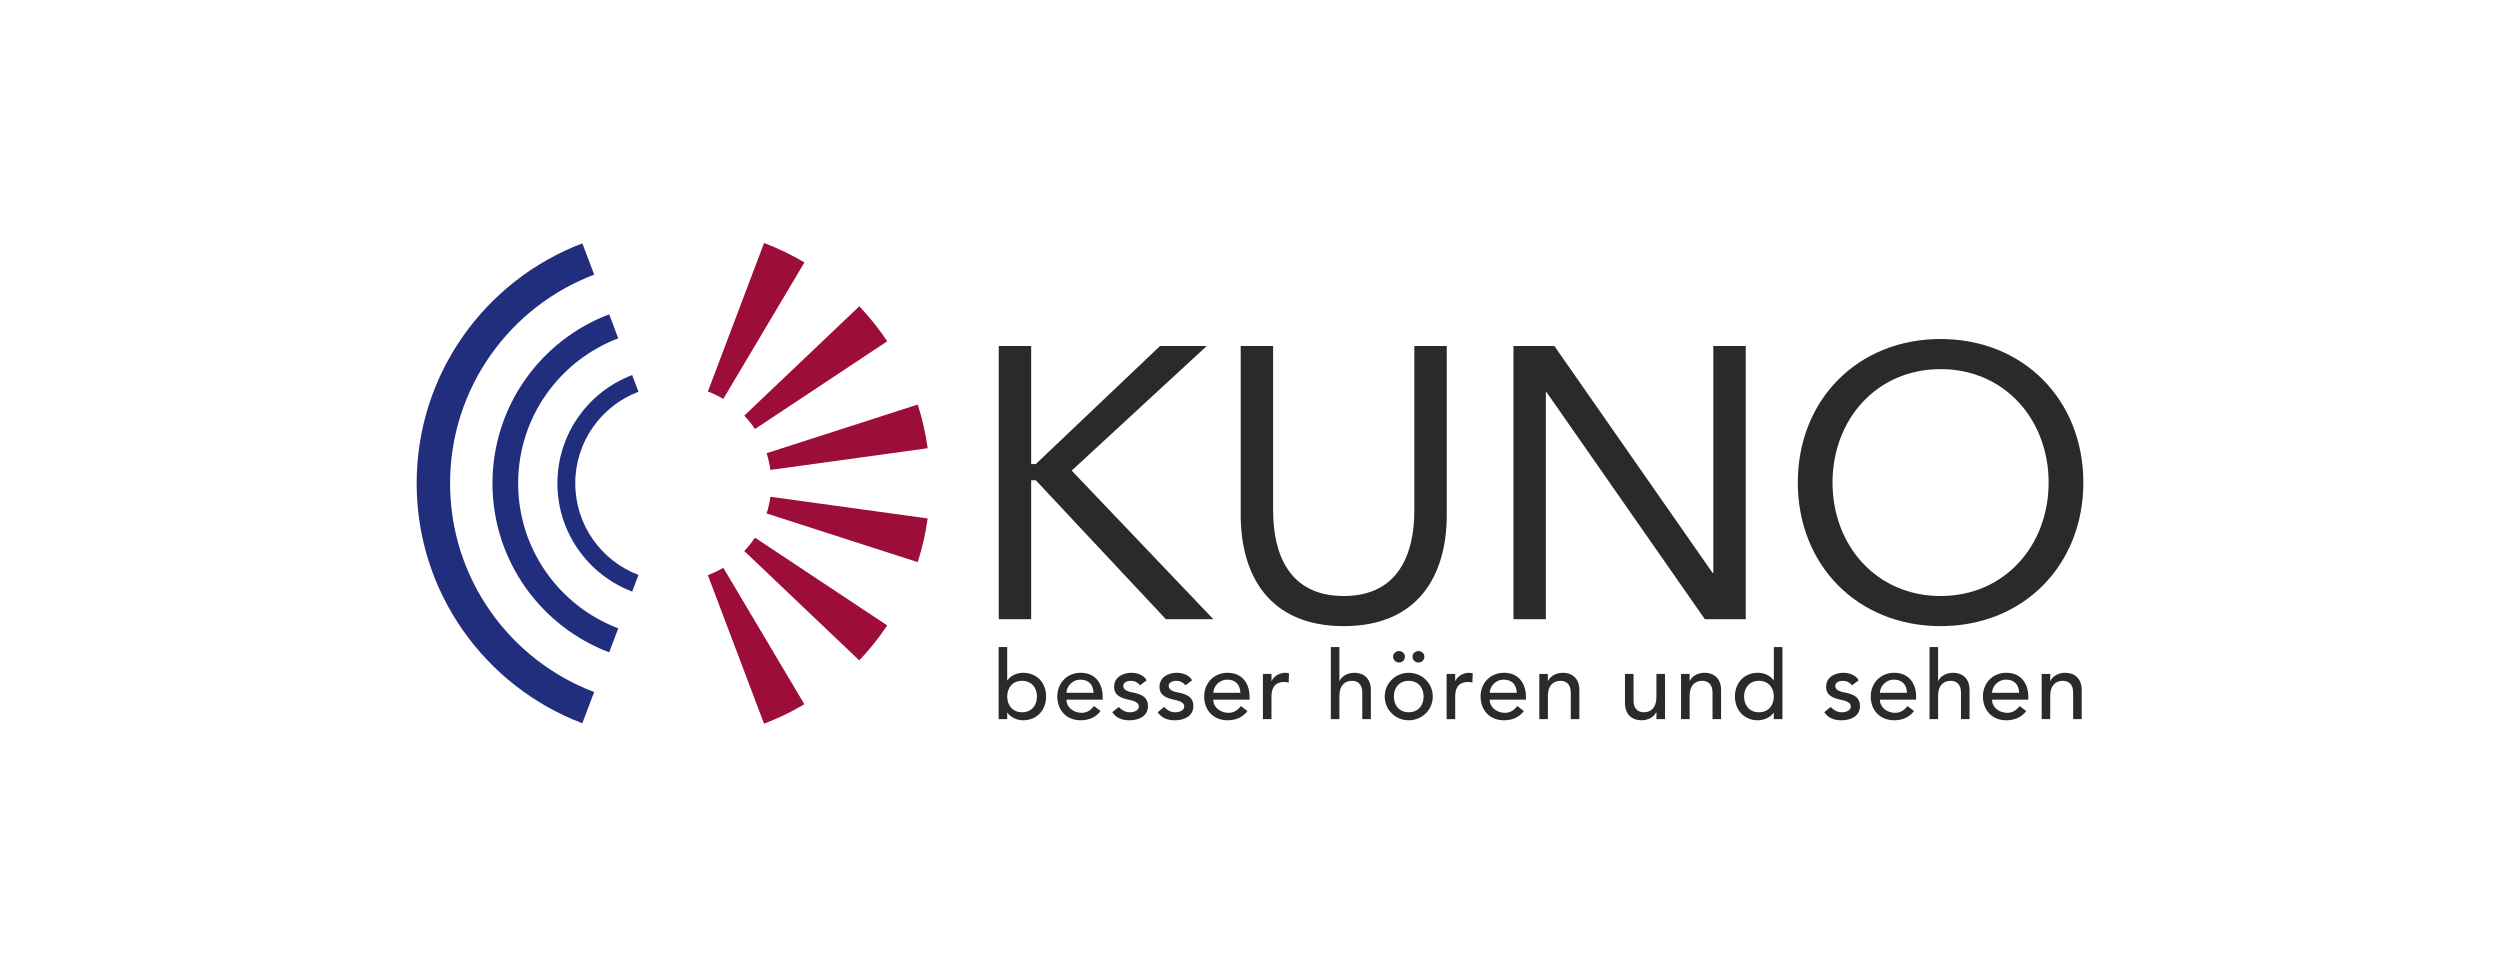 <?xml version="1.0" encoding="UTF-8"?>
<!DOCTYPE svg PUBLIC "-//W3C//DTD SVG 1.1//EN" "http://www.w3.org/Graphics/SVG/1.1/DTD/svg11.dtd">
<!-- Creator: CorelDRAW 2021 (64-Bit) -->
<svg xmlns="http://www.w3.org/2000/svg" xml:space="preserve" width="750px" height="290px" version="1.1" style="shape-rendering:geometricPrecision; text-rendering:geometricPrecision; image-rendering:optimizeQuality; fill-rule:evenodd; clip-rule:evenodd"
viewBox="0 0 749.54 289.82"
 xmlns:xlink="http://www.w3.org/1999/xlink"
 xmlns:xodm="http://www.corel.com/coreldraw/odm/2003">
 <defs>
  <style type="text/css">
   <![CDATA[
    .fil4 {fill:none}
    .fil1 {fill:#2B2A29}
    .fil0 {fill:#2B2A29;fill-rule:nonzero}
    .fil2 {fill:#212E7D;fill-rule:nonzero}
    .fil3 {fill:#9D0D39;fill-rule:nonzero}
   ]]>
  </style>
 </defs>
 <g id="Ebene_x0020_1">
  <g id="_1477786670016">
   <polygon class="fil0" points="299.44,185.64 309.16,185.64 309.16,143.99 310.55,143.99 349.54,185.64 363.77,185.64 321.31,141.09 361.8,103.73 347.8,103.73 310.55,139.13 309.16,139.13 309.16,103.73 299.44,103.73 "/>
   <path class="fil0" d="M433.76 103.73l-9.72 0 0 49.28c0,13.19 -4.86,25.68 -21.17,25.68 -16.32,0 -21.17,-12.49 -21.17,-25.68l0 -49.28 -9.72 0 0 50.67c0,17.82 8.33,33.32 30.89,33.32 22.55,0 30.89,-15.5 30.89,-33.32l0 -50.67z"/>
   <polygon class="fil0" points="453.76,185.64 463.47,185.64 463.47,117.61 463.7,117.61 511.14,185.64 523.4,185.64 523.4,103.73 513.68,103.73 513.68,171.75 513.45,171.75 466.02,103.73 453.76,103.73 "/>
   <path class="fil1" d="M581.82 187.72c24.87,0 42.8,-18.28 42.8,-43.04 0,-24.76 -17.93,-43.04 -42.8,-43.04 -24.88,0 -42.81,18.28 -42.81,43.04 0,24.76 17.93,43.04 42.81,43.04zm0 -9.03c-19.21,0 -32.4,-15.15 -32.4,-34.01 0,-18.86 13.19,-34.01 32.4,-34.01 19.2,0 32.39,15.15 32.39,34.01 0,18.86 -13.19,34.01 -32.39,34.01z"/>
   <path class="fil1" d="M299.41 215.61l2.57 0 0 -1.94 0.06 0c1,1.45 2.88,2.28 4.71,2.28 4.2,0 6.89,-3.11 6.89,-7.12 0,-4.06 -2.71,-7.12 -6.89,-7.12 -1.94,0 -3.8,0.89 -4.71,2.29l-0.06 0 0 -10 -2.57 0 0 21.61zm7.03 -2.06c-2.75,0 -4.46,-1.97 -4.46,-4.72 0,-2.74 1.71,-4.71 4.46,-4.71 2.74,0 4.46,1.97 4.46,4.71 0,2.75 -1.72,4.72 -4.46,4.72z"/>
   <path class="fil1" d="M330.6 209.78l0 -0.92c0,-3.49 -1.83,-7.15 -6.61,-7.15 -4.05,0 -7,3.06 -7,7.12 0,4.03 2.69,7.12 6.98,7.12 2.6,0 4.57,-0.91 6,-2.77l-1.95 -1.49c-1,1.23 -2.14,2.03 -3.71,2.03 -2.37,0 -4.57,-1.57 -4.57,-3.94l10.86 0zm-10.86 -2.06c0,-1.8 1.65,-3.95 4.2,-3.95 2.6,0 3.86,1.69 3.91,3.95l-8.11 0z"/>
   <path class="fil0" d="M343.81 203.94c-0.97,-1.6 -2.83,-2.23 -4.63,-2.23 -2.54,0 -5.15,1.35 -5.15,4.18 0,2.6 1.95,3.31 4.15,3.86 1.11,0.25 3.26,0.54 3.26,2.09 0,1.17 -1.43,1.71 -2.75,1.71 -1.48,0 -2.46,-0.77 -3.28,-1.6l-1.95 1.6c1.35,1.83 3,2.4 5.23,2.4 2.69,0 5.49,-1.2 5.49,-4.26 0,-2.54 -1.71,-3.4 -3.94,-3.94 -1.15,-0.26 -3.46,-0.49 -3.46,-2.12 0,-0.97 1.06,-1.51 2.26,-1.51 1.28,0 2.17,0.6 2.77,1.34l2 -1.52z"/>
   <path class="fil0" d="M357.42 203.94c-0.97,-1.6 -2.83,-2.23 -4.63,-2.23 -2.54,0 -5.15,1.35 -5.15,4.18 0,2.6 1.95,3.31 4.15,3.86 1.11,0.25 3.26,0.54 3.26,2.09 0,1.17 -1.43,1.71 -2.75,1.71 -1.48,0 -2.46,-0.77 -3.28,-1.6l-1.95 1.6c1.35,1.83 3,2.4 5.23,2.4 2.69,0 5.49,-1.2 5.49,-4.26 0,-2.54 -1.71,-3.4 -3.94,-3.94 -1.15,-0.26 -3.46,-0.49 -3.46,-2.12 0,-0.97 1.06,-1.51 2.26,-1.51 1.28,0 2.17,0.6 2.77,1.34l2 -1.52z"/>
   <path class="fil1" d="M374.64 209.78l0 -0.92c0,-3.49 -1.83,-7.15 -6.61,-7.15 -4.06,0 -7,3.06 -7,7.12 0,4.03 2.69,7.12 6.97,7.12 2.61,0 4.58,-0.91 6.01,-2.77l-1.95 -1.49c-1,1.23 -2.14,2.03 -3.71,2.03 -2.38,0 -4.58,-1.57 -4.58,-3.94l10.87 0zm-10.87 -2.06c0,-1.8 1.66,-3.95 4.2,-3.95 2.61,0 3.86,1.69 3.92,3.95l-8.12 0z"/>
   <path class="fil0" d="M378.64 215.61l2.57 0 0 -6.81c0,-2.97 1.38,-4.34 3.89,-4.34 0.4,0 0.83,0.09 1.26,0.2l0.11 -2.77c-0.34,-0.12 -0.74,-0.18 -1.14,-0.18 -1.69,0 -3.4,1.01 -4.06,2.44l-0.06 0 0 -2.09 -2.57 0 0 13.55z"/>
   <path class="fil0" d="M399 215.61l2.57 0 0 -6.98c0,-3.14 1.63,-4.51 3.78,-4.51 1.63,0 3.08,0.94 3.08,3.48l0 8.01 2.58 0 0 -8.72c0,-3.6 -2.29,-5.18 -4.92,-5.18 -2.09,0 -3.8,1.01 -4.46,2.44l-0.06 0 0 -10.15 -2.57 0 0 21.61z"/>
   <path class="fil1" d="M419.45 195.2c-0.89,0 -1.78,0.68 -1.78,1.63 0,1.02 0.75,1.8 1.78,1.8 1.03,0 1.77,-0.78 1.77,-1.8 0,-0.95 -0.89,-1.63 -1.77,-1.63zm5.83 0c-0.89,0 -1.78,0.68 -1.78,1.63 0,1.02 0.75,1.8 1.78,1.8 1.03,0 1.77,-0.78 1.77,-1.8 0,-0.95 -0.89,-1.63 -1.77,-1.63zm-7.38 13.63c0,-2.74 1.72,-4.71 4.46,-4.71 2.74,0 4.46,1.97 4.46,4.71 0,2.75 -1.72,4.72 -4.46,4.72 -2.74,0 -4.46,-1.97 -4.46,-4.72zm-2.74 0c0,3.95 3.17,7.12 7.2,7.12 4.03,0 7.21,-3.17 7.21,-7.12 0,-3.94 -3.18,-7.12 -7.21,-7.12 -4.03,0 -7.2,3.18 -7.2,7.12z"/>
   <path class="fil0" d="M433.72 215.61l2.57 0 0 -6.81c0,-2.97 1.37,-4.34 3.89,-4.34 0.4,0 0.83,0.09 1.26,0.2l0.11 -2.77c-0.34,-0.12 -0.74,-0.18 -1.14,-0.18 -1.69,0 -3.4,1.01 -4.06,2.44l-0.06 0 0 -2.09 -2.57 0 0 13.55z"/>
   <path class="fil1" d="M457.5 209.78l0 -0.92c0,-3.49 -1.82,-7.15 -6.6,-7.15 -4.06,0 -7,3.06 -7,7.12 0,4.03 2.68,7.12 6.98,7.12 2.6,0 4.57,-0.91 6,-2.77l-1.95 -1.49c-1,1.23 -2.14,2.03 -3.71,2.03 -2.38,0 -4.58,-1.57 -4.58,-3.94l10.86 0zm-10.86 -2.06c0,-1.8 1.66,-3.95 4.21,-3.95 2.6,0 3.85,1.69 3.91,3.95l-8.12 0z"/>
   <path class="fil0" d="M461.51 215.61l2.57 0 0 -6.98c0,-3.14 1.63,-4.51 3.78,-4.51 1.63,0 3.08,0.94 3.08,3.48l0 8.01 2.58 0 0 -8.72c0,-3.6 -2.29,-5.18 -4.92,-5.18 -2.08,0 -3.8,1.01 -4.46,2.44l-0.06 0 0 -2.09 -2.57 0 0 13.55z"/>
   <path class="fil0" d="M499.2 202.06l-2.58 0 0 6.97c0,3.15 -1.63,4.52 -3.77,4.52 -1.63,0 -3.09,-0.94 -3.09,-3.49l0 -8 -2.57 0 0 8.72c0,3.6 2.29,5.17 4.92,5.17 2.09,0 3.8,-1 4.46,-2.43l0.05 0 0 2.09 2.58 0 0 -13.55z"/>
   <path class="fil0" d="M504 215.61l2.58 0 0 -6.98c0,-3.14 1.63,-4.51 3.77,-4.51 1.63,0 3.09,0.94 3.09,3.48l0 8.01 2.57 0 0 -8.72c0,-3.6 -2.29,-5.18 -4.92,-5.18 -2.08,0 -3.8,1.01 -4.46,2.44l-0.05 0 0 -2.09 -2.58 0 0 13.55z"/>
   <path class="fil1" d="M534.4 194l-2.58 0 0 10 -0.05 0c-0.92,-1.4 -2.78,-2.29 -4.72,-2.29 -4.17,0 -6.89,3.06 -6.89,7.12 0,4.01 2.69,7.12 6.89,7.12 1.83,0 3.72,-0.83 4.72,-2.28l0.05 0 0 1.94 2.58 0 0 -21.61zm-7.04 19.55c-2.74,0 -4.46,-1.97 -4.46,-4.72 0,-2.74 1.72,-4.71 4.46,-4.71 2.75,0 4.46,1.97 4.46,4.71 0,2.75 -1.71,4.72 -4.46,4.72z"/>
   <path class="fil0" d="M557.28 203.94c-0.98,-1.6 -2.84,-2.23 -4.64,-2.23 -2.54,0 -5.14,1.35 -5.14,4.18 0,2.6 1.94,3.31 4.14,3.86 1.12,0.25 3.26,0.54 3.26,2.09 0,1.17 -1.43,1.71 -2.74,1.71 -1.49,0 -2.46,-0.77 -3.29,-1.6l-1.94 1.6c1.34,1.83 3,2.4 5.23,2.4 2.69,0 5.49,-1.2 5.49,-4.26 0,-2.54 -1.72,-3.4 -3.95,-3.94 -1.14,-0.26 -3.46,-0.49 -3.46,-2.12 0,-0.97 1.06,-1.51 2.26,-1.51 1.29,0 2.17,0.6 2.77,1.34l2.01 -1.52z"/>
   <path class="fil1" d="M574.49 209.78l0 -0.92c0,-3.49 -1.83,-7.15 -6.6,-7.15 -4.06,0 -7.01,3.06 -7.01,7.12 0,4.03 2.69,7.12 6.98,7.12 2.6,0 4.57,-0.91 6,-2.77l-1.94 -1.49c-1,1.23 -2.15,2.03 -3.72,2.03 -2.37,0 -4.57,-1.57 -4.57,-3.94l10.86 0zm-10.86 -2.06c0,-1.8 1.65,-3.95 4.2,-3.95 2.6,0 3.86,1.69 3.91,3.95l-8.11 0z"/>
   <path class="fil0" d="M578.5 215.61l2.57 0 0 -6.98c0,-3.14 1.63,-4.51 3.77,-4.51 1.63,0 3.09,0.94 3.09,3.48l0 8.01 2.57 0 0 -8.72c0,-3.6 -2.28,-5.18 -4.91,-5.18 -2.09,0 -3.81,1.01 -4.46,2.44l-0.06 0 0 -10.15 -2.57 0 0 21.61z"/>
   <path class="fil1" d="M608.12 209.78l0 -0.92c0,-3.49 -1.84,-7.15 -6.61,-7.15 -4.06,0 -7,3.06 -7,7.12 0,4.03 2.69,7.12 6.97,7.12 2.61,0 4.58,-0.91 6.01,-2.77l-1.95 -1.49c-1,1.23 -2.14,2.03 -3.71,2.03 -2.38,0 -4.58,-1.57 -4.58,-3.94l10.87 0zm-10.87 -2.06c0,-1.8 1.66,-3.95 4.21,-3.95 2.6,0 3.85,1.69 3.91,3.95l-8.12 0z"/>
   <path class="fil0" d="M612.12 215.61l2.57 0 0 -6.98c0,-3.14 1.63,-4.51 3.78,-4.51 1.63,0 3.09,0.94 3.09,3.48l0 8.01 2.57 0 0 -8.72c0,-3.6 -2.29,-5.18 -4.92,-5.18 -2.09,0 -3.8,1.01 -4.46,2.44l-0.06 0 0 -2.09 -2.57 0 0 13.55z"/>
   <path class="fil2" d="M189.54 112.45l1.89 5c-11.08,4.19 -18.96,14.91 -18.96,27.46 0,12.55 7.88,23.26 18.96,27.46l-1.89 4.99c-13.1,-4.96 -22.42,-17.62 -22.42,-32.45 0,-14.84 9.32,-27.5 22.42,-32.46zm-6.89 -18.22l2.72 7.21c-17.54,6.64 -30.02,23.6 -30.02,43.47 0,19.87 12.47,36.83 30.02,43.47l-2.73 7.2c-20.45,-7.74 -34.99,-27.51 -34.99,-50.67 0,-23.17 14.54,-42.94 35,-50.68zm-8.05 -21.26l3.55 9.37c-25.26,9.56 -43.21,33.97 -43.21,62.57 0,28.6 17.95,53.01 43.2,62.57l-3.55 9.36c-29.03,-10.99 -49.67,-39.05 -49.67,-71.93 0,-32.89 20.65,-60.95 49.68,-71.94z"/>
   <path class="fil3" d="M241.16 211.14c-3.83,2.28 -7.87,4.24 -12.09,5.83l-16.84 -44.52c1.61,-0.61 3.16,-1.36 4.62,-2.23l24.31 40.92zm24.84 -23.63c-2.49,3.74 -5.3,7.25 -8.38,10.49l-34.48 -32.8c1.18,-1.24 2.25,-2.58 3.2,-4.01l39.66 26.32zm12.13 -32.07c-0.62,4.5 -1.62,8.88 -2.98,13.1l-45.31 -14.6c0.52,-1.61 0.9,-3.29 1.14,-5l47.15 6.5zm-2.98 -34.15c1.36,4.22 2.36,8.6 2.98,13.1l-47.15 6.5c-0.24,-1.72 -0.62,-3.4 -1.14,-5.01l45.31 -14.59zm-17.52 -29.46c3.08,3.24 5.89,6.75 8.38,10.49l-39.66 26.31c-0.95,-1.43 -2.03,-2.77 -3.21,-4.01l34.49 -32.79zm-28.55 -18.98c4.22,1.6 8.26,3.55 12.1,5.83l-24.32 40.92c-1.47,-0.87 -3.01,-1.62 -4.62,-2.23l16.84 -44.52z"/>
  </g>
  <rect class="fil4" width="749.54" height="289.82"/>
 </g>
</svg>
